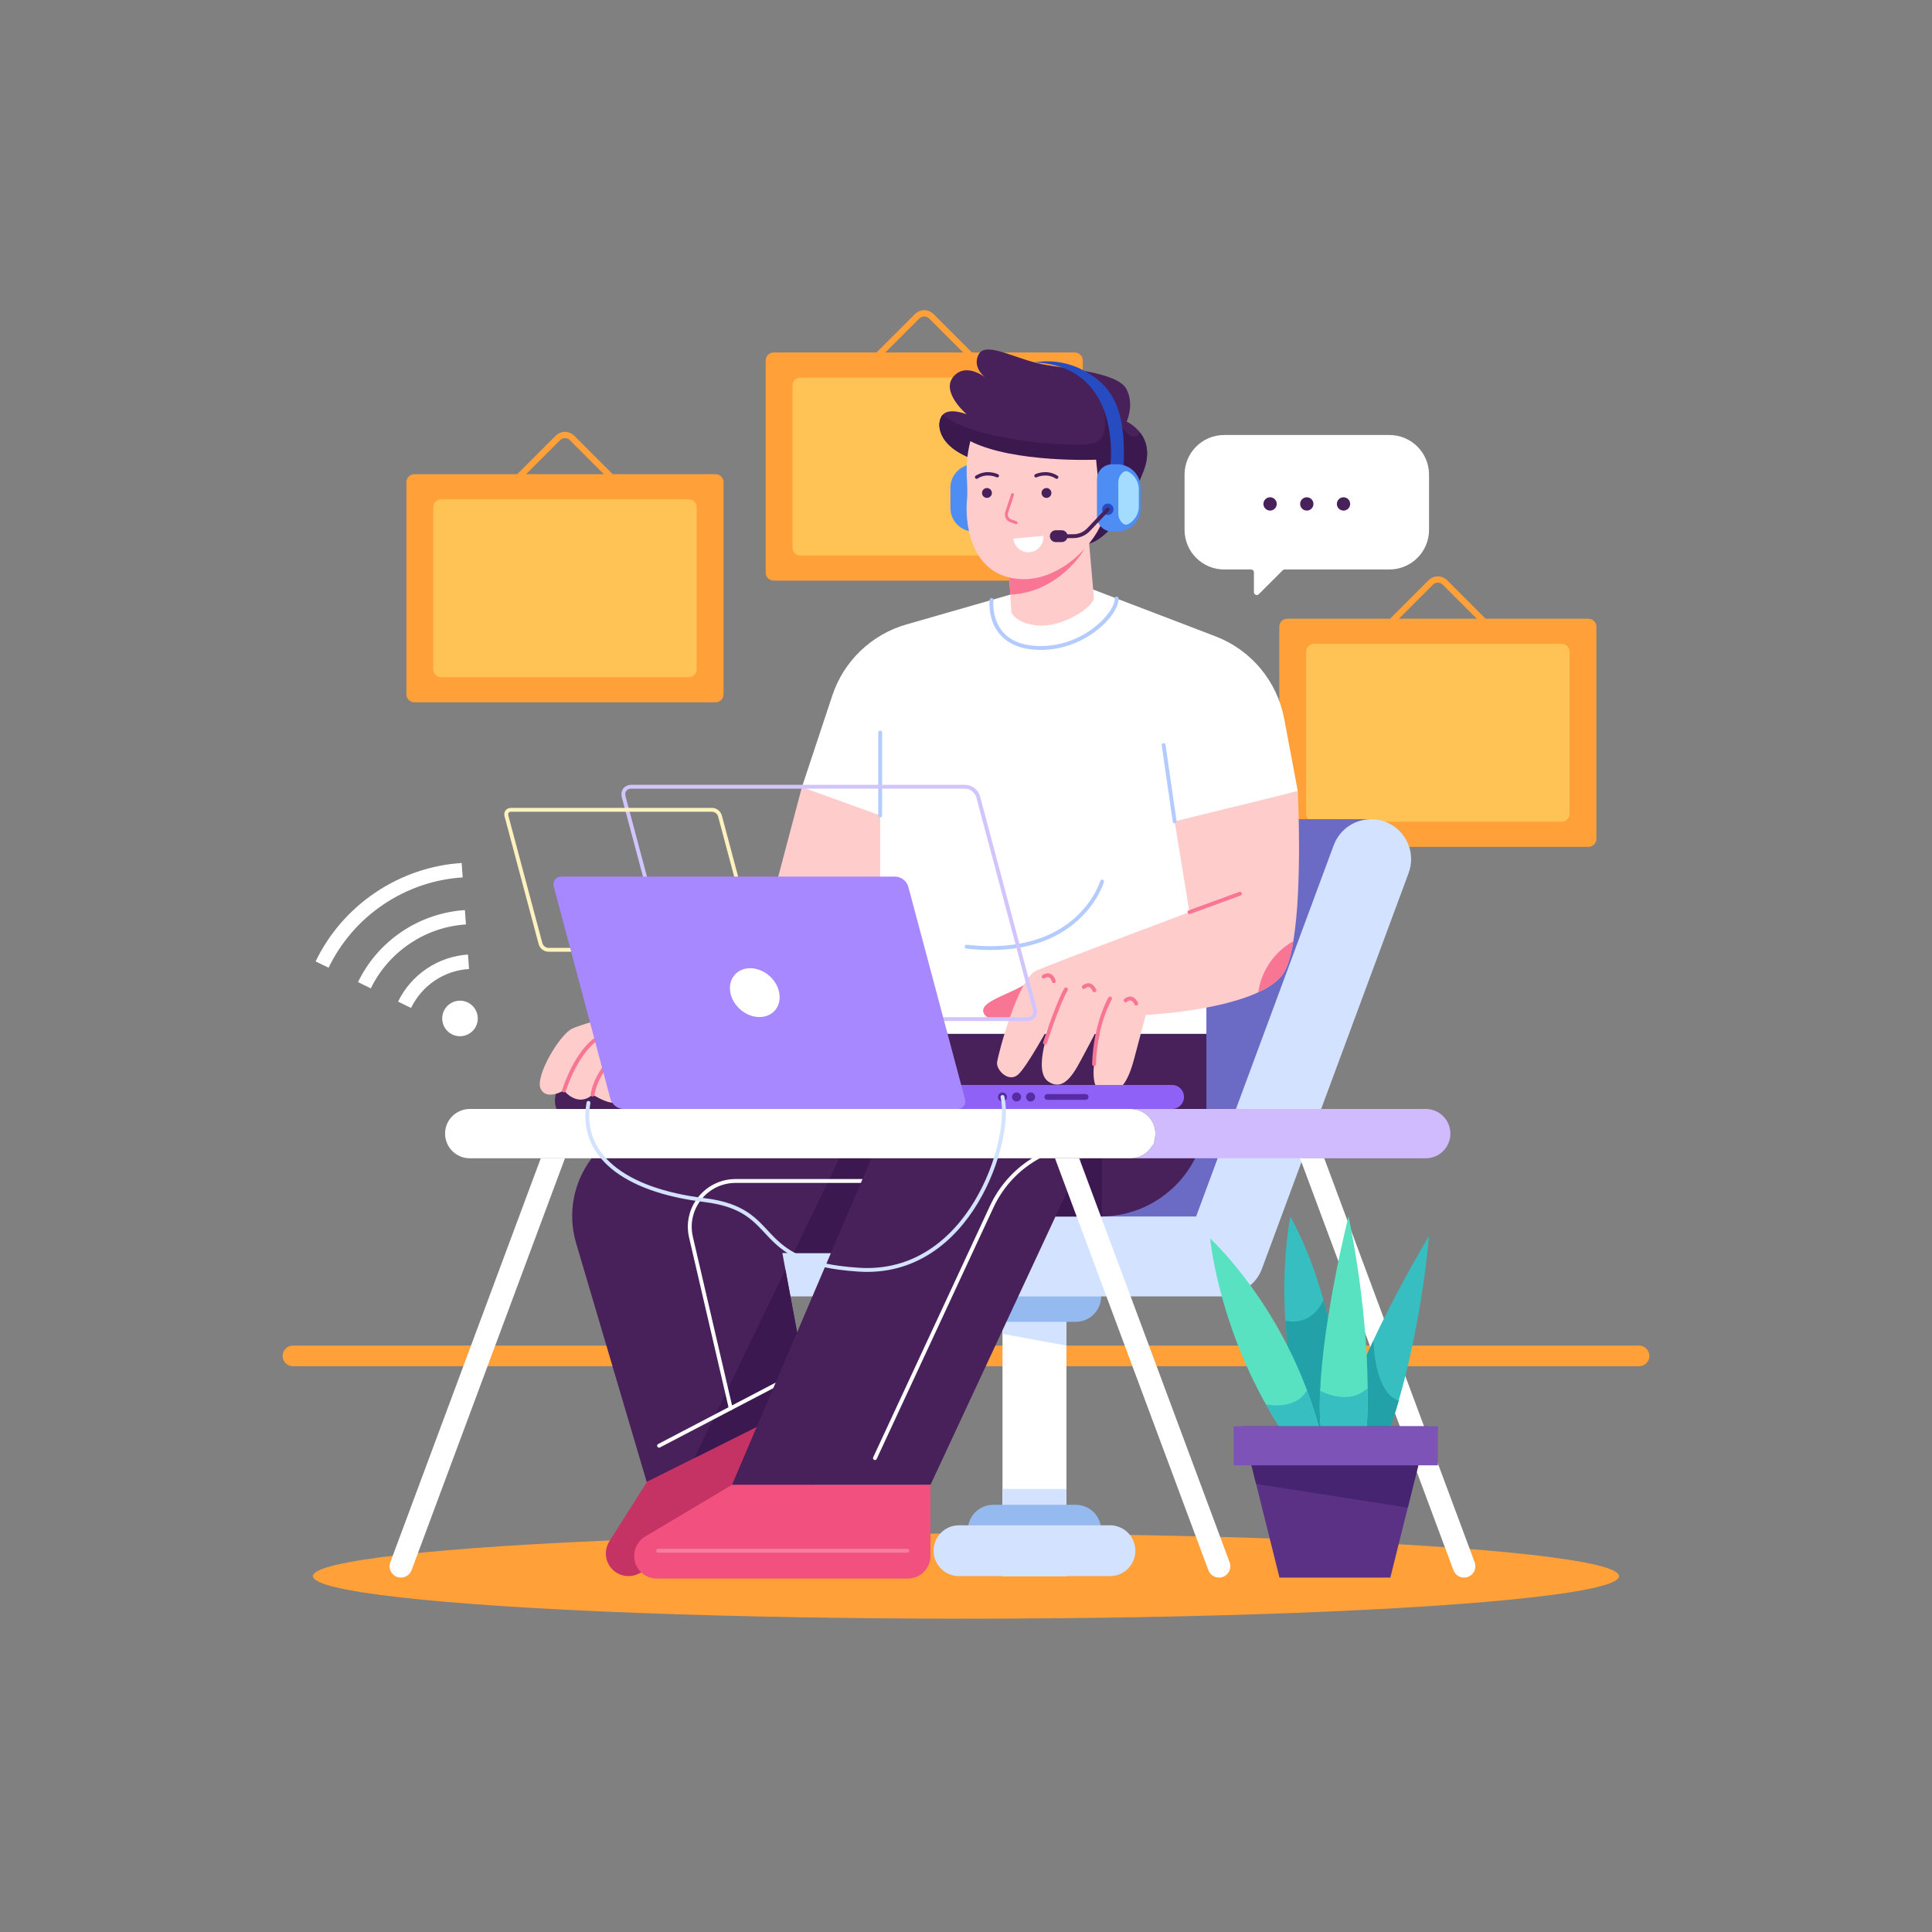 <?xml version="1.0" encoding="utf-8"?>
<!-- Generator: Adobe Illustrator 27.5.0, SVG Export Plug-In . SVG Version: 6.00 Build 0)  -->
<svg version="1.1" xmlns="http://www.w3.org/2000/svg" xmlns:xlink="http://www.w3.org/1999/xlink" x="0px" y="0px"
	 viewBox="0 0 500 500" style="enable-background:new 0 0 500 500;" xml:space="preserve">
<rect x="0" y="0" width="500" height="500" fill="#808080" stroke="none"/>
<!-- <g id="BACKGROUND">
	<rect style="fill:#FFC255;" width="500" height="600"/>
</g> -->
<g id="OBJECTS">
	<g>
		<path style="fill:#FFA039;" d="M424.193,353.58H75.807c-1.475,0-2.67-1.195-2.67-2.67l0,0c0-1.475,1.195-2.67,2.67-2.67h348.387
			c1.475,0,2.67,1.195,2.67,2.67l0,0C426.863,352.384,425.668,353.58,424.193,353.58z"/>
		<g>
			<g>
				<g>
					<path style="fill:#FFA039;" d="M278.172,150.271h-77.963c-1.134,0-2.054-0.92-2.054-2.054V93.286
						c0-1.134,0.919-2.054,2.054-2.054h77.963c1.134,0,2.054,0.92,2.054,2.054v54.931
						C280.226,149.352,279.306,150.271,278.172,150.271z"/>
					<path style="fill:#FFC255;" d="M271.229,143.775h-64.077c-1.134,0-2.054-0.919-2.054-2.054v-41.94
						c0-1.134,0.92-2.054,2.054-2.054h64.077c1.134,0,2.054,0.92,2.054,2.054v41.94
						C273.283,142.856,272.364,143.775,271.229,143.775z"/>
				</g>
				<path style="fill:none;stroke:#FFA039;stroke-width:1.623;stroke-miterlimit:10;" d="M225.167,94.038l12.193-12.193
					c1.011-1.011,2.65-1.011,3.661,0l12.193,12.193"/>
			</g>
			<g>
				<g>
					<path style="fill:#FFA039;" d="M185.193,181.761h-77.963c-1.134,0-2.054-0.92-2.054-2.054v-54.932
						c0-1.134,0.92-2.054,2.054-2.054h77.963c1.134,0,2.054,0.92,2.054,2.054v54.932
						C187.247,180.842,186.328,181.761,185.193,181.761z"/>
					<path style="fill:#FFC255;" d="M178.25,175.266h-64.077c-1.134,0-2.054-0.92-2.054-2.054v-41.94
						c0-1.134,0.92-2.054,2.054-2.054h64.077c1.134,0,2.054,0.92,2.054,2.054v41.94C180.304,174.346,179.385,175.266,178.25,175.266
						z"/>
				</g>
				<path style="fill:none;stroke:#FFA039;stroke-width:1.623;stroke-miterlimit:10;" d="M132.188,125.528l12.193-12.193
					c1.011-1.011,2.65-1.011,3.661,0l12.193,12.193"/>
			</g>
		</g>
		<g>
			<g>
				<g>
					<path style="fill:#FFA039;" d="M411.098,219.162h-77.963c-1.134,0-2.054-0.92-2.054-2.054v-54.932
						c0-1.134,0.92-2.054,2.054-2.054h77.963c1.134,0,2.054,0.919,2.054,2.054v54.932
						C413.152,218.242,412.233,219.162,411.098,219.162z"/>
					<path style="fill:#FFC255;" d="M404.155,212.666h-64.077c-1.134,0-2.054-0.919-2.054-2.054v-41.94
						c0-1.134,0.919-2.054,2.054-2.054h64.077c1.134,0,2.054,0.92,2.054,2.054v41.94
						C406.209,211.746,405.29,212.666,404.155,212.666z"/>
				</g>
				<path style="fill:none;stroke:#FFA039;stroke-width:1.623;stroke-miterlimit:10;" d="M358.093,162.928l12.193-12.193
					c1.011-1.011,2.65-1.011,3.661,0l12.193,12.193"/>
			</g>
		</g>
		<g>
			<g>
				<ellipse style="fill:#FFA039;" cx="250" cy="407.9" rx="169.02" ry="11.014"/>
			</g>
		</g>
	</g>
	<g>
		<g>
			<rect x="259.448" y="330.15" style="fill:#FFFFFF;" width="16.55" height="77.75"/>
			<polygon style="fill:#D2E2FF;" points="275.998,336.7 275.998,348.24 259.448,345.19 259.448,336.7 			"/>
			<polygon style="fill:#D2E2FF;" points="275.998,385.346 275.998,396.886 259.448,393.836 259.448,385.346 			"/>
			<path style="fill:#95BAEF;" d="M278.4,389.441h-21.354c-3.633,0-6.578,2.945-6.578,6.578v0c0,3.633,2.945,6.578,6.578,6.578
				H278.4c3.633,0,6.578-2.945,6.578-6.578v0C284.978,392.387,282.033,389.441,278.4,389.441z"/>
			<path style="fill:#95BAEF;" d="M278.4,328.931h-21.354c-3.633,0-6.578,2.945-6.578,6.578v0c0,3.633,2.945,6.578,6.578,6.578
				H278.4c3.633,0,6.578-2.945,6.578-6.578v0C284.978,331.877,282.033,328.931,278.4,328.931z"/>
			<path style="fill:#D2E2FF;" d="M287.255,394.743H248.19c-3.633,0-6.578,2.945-6.578,6.578l0,0c0,3.633,2.945,6.578,6.578,6.578
				h39.066c3.633,0,6.578-2.945,6.578-6.578l0,0C293.834,397.688,290.888,394.743,287.255,394.743z"/>
			<g>
				<polyline style="fill:#6B6BC6;" points="354.85,212.005 298.169,212.005 258.276,324.871 314.85,319.254 344.978,261.382 				
					"/>
				<path style="fill:#D2E2FF;" d="M365.198,222.34c0,1.2-0.21,2.41-0.65,3.6l-37.96,102.42c-1.1,2.96-3.4,5.11-6.15,6.11
					c-0.01,0.01-0.03,0.02-0.04,0.02c-1.35,0.65-2.87,1.02-4.48,1.02h-121.79c-5.71,0-10.34-4.63-10.34-10.34
					c0-2.86,1.16-5.45,3.03-7.31c1.87-1.88,4.46-3.03,7.31-3.03h115.42l35.61-96.08c1.99-5.35,7.94-8.08,13.29-6.1
					C362.617,214.2,365.198,218.15,365.198,222.34z"/>
			</g>
		</g>
		<g>
			<g>
				<path style="fill:#C43364;" d="M223.228,377.86l-57.93,29.4c-0.85,0.43-1.76,0.64-2.65,0.64c-2.13,0-4.19-1.17-5.22-3.21
					c-0.94-1.84-0.84-4.04,0.27-5.79l9.73-15.37l4.24-6.7l45.81-23.25l7.06,13.91l1.26,2.49
					C227.268,372.87,226.117,376.4,223.228,377.86z"/>
				<path style="fill:#48215B;" d="M202.472,324.275l0.8,4.32l6.3,33.81l-29.9,14.95l-12.31,6.15l-18.25-61.73
					c-4.7-15.92,7.23-31.88,23.83-31.88h71.35l-0.85,34.38H202.472z"/>
				<polygon style="fill:#3B184F;" points="203.272,328.595 209.572,362.405 179.672,377.355 				"/>
				
					<line style="fill:none;stroke:#FFFFFF;stroke-linecap:round;stroke-miterlimit:10;" x1="170.574" y1="374.149" x2="204.277" y2="356.532"/>
				<polygon style="fill:#3B184F;" points="244.292,289.895 243.442,324.275 205.362,324.275 222.012,289.895 				"/>
				<path style="fill:none;stroke:#FFFFFF;stroke-linecap:round;stroke-miterlimit:10;" d="M189.11,364.46l-10.285-44.278
					c-1.727-7.437,3.919-14.546,11.554-14.546h50.429"/>
				<path style="fill:#48215B;" d="M312.212,267.545v19.92c0,14.99-12.05,27.16-26.99,27.35c-0.12,0.01-0.25,0.01-0.37,0.01h-11.69
					l-32.35,69.45h-51.37l39.88-93.45l-0.259-23.28H312.212z"/>
				<path style="fill:#3B184F;" d="M285.222,295.752v19.063c-0.004,0.004-0.006,0.006-0.01,0.01h-12.05l9.175-19.712
					C283.021,293.645,285.222,294.132,285.222,295.752z"/>
				<path style="fill:none;stroke:#FFFFFF;stroke-linecap:round;stroke-miterlimit:10;" d="M226.436,377.355l30.233-65.09
					c4.626-9.959,14.61-16.33,25.591-16.33h18.888"/>
				<path style="fill:#F2517F;" d="M240.808,384.28v18.39c0,0.35-0.03,0.68-0.09,1.01c-0.48,2.76-2.88,4.85-5.77,4.85h-64.96
					c-1.62,0-3.09-0.65-4.15-1.71c-0.83-0.83-1.41-1.92-1.62-3.14c-0.06-0.33-0.09-0.66-0.09-1.01c0-2.06,1.09-3.98,2.86-5.03
					l22.45-13.36H240.808z"/>
				
					<line style="opacity:0.25;fill:none;stroke:#FFFFFF;stroke-linecap:round;stroke-miterlimit:10;" x1="170.319" y1="401.322" x2="234.83" y2="401.322"/>
			</g>
			<g>
				<path style="fill:#48215B;" d="M150.361,274.298c-9.191,7.596-6.319,12.702-6.319,12.702h23.745l-4.681-10.979l-5.532-2.007"/>
				<path style="fill:#FFCCCC;" d="M207.531,203.718l-13.277,50.213c0,0-39.709,9.361-46.128,12.255
					c-3.255,1.468-9.638,12.255-8.234,15.511c1.404,3.255,6.064,0.511,6.064,0.511s3.447,4.525,7.404,1.082
					c4.213,2.429,8.298,4.216,10.213-2.996l52.851-10.42l22.766-56.282L207.531,203.718z"/>
				<path style="fill:none;stroke:#F97594;stroke-linecap:round;stroke-miterlimit:10;" d="M145.957,282.208
					c3.064-9.043,7.277-12.83,8.809-13.511"/>
				<path style="fill:none;stroke:#F97594;stroke-linecap:round;stroke-miterlimit:10;" d="M153.361,283.289
					c0.809-5.528,6.426-11.911,9.745-12.933"/>
				<path style="fill:#FFFFFF;" d="M280.446,151.633l34.1,13.041c9.233,3.531,15.971,11.601,17.798,21.315l3.527,18.75l-23.66,6.468
					v56.34h-84.426v-56.511l-20.255-7.319l7.87-23.716c2.958-8.913,10.122-15.792,19.148-18.385l26.913-7.732L280.446,151.633z"/>
				<path style="fill:none;stroke:#B3CBFF;stroke-linecap:round;stroke-linejoin:round;stroke-miterlimit:10;" d="M250.152,244.995
					c29.164,3.319,35.071-16.851,35.071-16.851"/>
				<path style="fill:#F97594;" d="M267.701,252.74c-3.149,4-14.298,5.872-13.191,9.277c1.106,3.404,10.894,2.213,15.149-0.851"/>
				<path style="fill:#FFCCCC;" d="M334.708,243.58c-0.15,0.92-0.31,1.8-0.5,2.63c-0.45,1.97-0.98,3.65-1.62,4.91
					c-0.99,1.96-2.95,3.59-5.46,4.94c-0.48,0.26-0.98,0.51-1.5,0.75c-10.78,5-29.1,5.86-29.1,5.86s-1.41,5.3-3,11.3
					c-1.6,6-3.77,9.96-8.62,8.36c-4.74-1.55,0.89-19.35,1.14-20.14c-0.23,0.46-3.45,6.94-5.48,10.63c-2.1,3.83-4.85,10.09-9.25,7.09
					c-4.18-2.84,0.58-14.77,1.1-16.04c-0.66,1.21-6.73,12.45-9.04,14.32c-2.45,1.97-5.53-1.28-5.34-3.2
					c0.19-1.91,5.43-21.76,10.15-23.8c4.72-2.05,39.64-15.13,39.64-15.13l-3.83-23.49l31.87-7.83
					C335.867,204.74,337.107,229.25,334.708,243.58z"/>
				<path style="fill:#F97594;" d="M334.708,243.58c-0.15,0.92-0.31,1.8-0.5,2.63c-0.45,1.97-0.98,3.65-1.62,4.91
					c-0.99,1.96-2.95,3.59-5.46,4.94c-0.48,0.26-0.98,0.51-1.5,0.75C326.448,251.12,329.898,246.29,334.708,243.58z"/>
				
					<line style="fill:none;stroke:#F97594;stroke-linecap:round;stroke-miterlimit:10;" x1="307.832" y1="236.061" x2="320.893" y2="231.293"/>
				<path style="fill:none;stroke:#F97594;stroke-linecap:round;stroke-miterlimit:10;" d="M270.445,269.872
					c3.724-11.26,5.426-13.811,5.426-13.811"/>
				<path style="fill:none;stroke:#F97594;stroke-linecap:round;stroke-miterlimit:10;" d="M283.134,275.381
					c0.312-10.386,4.142-16.973,4.142-16.973"/>
				<path style="fill:none;stroke:#F97594;stroke-linecap:round;stroke-miterlimit:10;" d="M270.106,252.74
					c2.043-1.234,2.617,1.191,2.617,1.191"/>
				<path style="fill:none;stroke:#F97594;stroke-linecap:round;stroke-miterlimit:10;" d="M280.473,255.451
					c1.862-1.493,2.751,0.836,2.751,0.836"/>
				<path style="fill:none;stroke:#F97594;stroke-linecap:round;stroke-miterlimit:10;" d="M291.3,258.907
					c1.862-1.493,2.751,0.836,2.751,0.836"/>
				
					<line style="fill:none;stroke:#B3CBFF;stroke-linecap:round;stroke-linejoin:round;stroke-miterlimit:10;" x1="304.002" y1="212.571" x2="301.148" y2="192.825"/>
				
					<line style="fill:none;stroke:#B3CBFF;stroke-linecap:round;stroke-linejoin:round;stroke-miterlimit:10;" x1="227.786" y1="211.038" x2="227.786" y2="189.591"/>
				<path style="fill:none;stroke:#B3CBFF;stroke-linecap:round;stroke-linejoin:round;stroke-miterlimit:10;" d="M256.609,155.28
					c0,0-1.352,11.407,11.078,12.354c12.43,0.946,21.476-8.787,21.298-12.734"/>
			</g>
			<g>
				<g>
					<path style="fill:#4E8EF4;" d="M245.97,126.238v5.24c0,2.62,1.66,4.86,3.99,5.71c0.65,0.24,1.36,0.37,2.09,0.37h1.32
						c2.15,0,3.9-1.75,3.9-3.9v-9.6c0-2.15-1.75-3.9-3.9-3.9h-1.32c-0.73,0-1.44,0.13-2.09,0.37
						C247.63,121.378,245.97,123.618,245.97,126.238z"/>
				</g>
				<path style="fill:#48215B;" d="M295.912,121.966c-3.66,9.36-10.81,21.27-17.79,18.55l-26.4-21.75
					c-9.46-3.46-9.47-9.55-7.73-11.44l0.09-0.09c1.75-1.71,5.77-0.14,6.1-0.01c-0.4-0.35-6.64-5.82-3.49-9.69
					c2.84-3.49,7.16-0.69,8.21,0.08c-0.79-0.65-3.21-2.97-1.59-5.95c1.91-3.53,10.04,1.62,17.53,2.81
					c7.49,1.19,18.68,2.21,20.73,6.3c2.04,4.08,0,8.34,0,8.34s1.95,0.85,3.48,2.83C296.622,113.986,297.772,117.226,295.912,121.966
					z"/>
				<path style="fill:#3B194F;" d="M295.912,121.966c-3.66,9.36-10.81,21.27-17.79,18.55l-26.4-21.75
					c-9.46-3.46-9.47-9.55-7.73-11.44c7.97,6.78,33.61,8.47,38.6,7.49c5.19-1.02,2.92-9.17,2.92-9.17l2.67,1.17
					c0,0,4.25,9.26,6.87,5.13C296.622,113.986,297.772,117.226,295.912,121.966z"/>
				<path style="fill:#FFCCCC;" d="M283.122,154.926c-0.89,2.87-8.8,7.53-14.61,6.95c-5.81-0.57-6.77-3.44-6.77-3.44l-0.28-4.55
					l-0.36-5.92l15.44-6.74l5.18-2.26L283.122,154.926z"/>
				<path style="fill:#F97594;" d="M281.152,140.686c-0.07,1.9-7.53,12.72-19.69,13.2l-0.36-5.92l15.44-6.74
					C279.332,140.506,281.162,140.206,281.152,140.686z"/>
				<path style="fill:#FFCCCC;" d="M251.12,114.182c-1.787,7.213-0.419,10.868-0.866,15.208c-0.447,4.34,0.064,18.383,12.128,20.298
					c12.064,1.915,21.915-10.362,22.979-15.324c2.617,3,6.606-2.074,6.096-4.691c-0.511-2.617-2.011-3.032-3.574-2.33
					c-1.564,0.702-2.17,3.702-2.649,3.542c-0.479-0.16-1.56-11.915-1.56-11.915S262.354,119.862,251.12,114.182z"/>
				
					<path style="fill:none;stroke:#F97594;stroke-width:0.75;stroke-linecap:round;stroke-linejoin:round;stroke-miterlimit:10;" d="
					M262.042,128.006l-1.515,4.609c-0.293,0.892,0.178,1.855,1.063,2.171l1.389,0.496"/>
				<path style="fill:#FFFFFF;" d="M270.009,138.672c0.2,2.141-1.374,4.039-3.515,4.238c-2.141,0.2-4.039-1.374-4.238-3.515"/>
				<path style="fill:#48215B;" d="M272.101,127.581c0,0.705-0.572,1.277-1.277,1.277c-0.705,0-1.277-0.572-1.277-1.277
					c0-0.705,0.572-1.277,1.277-1.277C271.53,126.304,272.101,126.876,272.101,127.581z"/>
				<circle style="fill:#48215B;" cx="255.42" cy="127.581" r="1.277"/>
				
					<path style="fill:none;stroke:#48215B;stroke-width:0.872;stroke-linecap:round;stroke-linejoin:round;stroke-miterlimit:10;" d="
					M268.112,123.126c0,0,2.705-1.342,5.357,0.363"/>
				
					<path style="fill:none;stroke:#48215B;stroke-width:0.872;stroke-linecap:round;stroke-linejoin:round;stroke-miterlimit:10;" d="
					M258.099,123.126c0,0-2.705-1.342-5.357,0.363"/>
				<path style="fill:#274CC1;" d="M287.34,120.709c0,0,3.492-25.926-19.573-26.91c0,0,6.348-1.469,12.961,2.22
					c6.613,3.69,11.123,9.258,9.953,26.165"/>
				<g>
					<path style="fill:#4E8EF4;" d="M295.192,126.236v5.24c0,2.62-1.66,4.86-3.99,5.71c-0.65,0.24-1.36,0.37-2.09,0.37h-1.32
						c-0.47,0-0.93-0.09-1.35-0.25c-1.49-0.54-2.55-1.98-2.55-3.65v-9.6c0-1.67,1.06-3.11,2.55-3.65c0.42-0.16,0.88-0.25,1.35-0.25
						h1.32c0.73,0,1.44,0.13,2.09,0.37C293.532,121.376,295.192,123.616,295.192,126.236z"/>
					<path style="fill:#A4DCFF;" d="M294.723,126.632v4.451c0,1.952-1.085,3.656-2.687,4.533c-0.429,0.234-0.972,0.218-1.355-0.085
						c-0.767-0.606-1.258-1.545-1.258-2.596v-8.155c0-1.051,0.492-1.99,1.258-2.596c0.383-0.303,0.927-0.319,1.355-0.085
						C293.638,122.976,294.723,124.68,294.723,126.632z"/>
				</g>
				<circle style="fill:#274CC1;" cx="286.701" cy="131.804" r="1.479"/>
				<path style="fill:none;stroke:#48215B;stroke-linecap:round;stroke-linejoin:round;stroke-miterlimit:10;" d="M286.701,131.804
					l-4.962,5.251c-1.029,1.089-2.462,1.707-3.961,1.707h-3.588"/>
				<path style="fill:#48215B;" d="M274.761,140.298h-1.523c-0.849,0-1.536-0.688-1.536-1.536l0,0c0-0.849,0.688-1.536,1.536-1.536
					h1.523c0.849,0,1.536,0.688,1.536,1.536l0,0C276.297,139.61,275.609,140.298,274.761,140.298z"/>
			</g>
		</g>
		<g>
			<g>
				<g>
					<path style="fill:#D0BBFF;" d="M375.357,293.38c0,1.76-0.71,3.36-1.87,4.51c-1.15,1.16-2.75,1.87-4.51,1.87h-76.34
						c1.76,0,3.36-0.71,4.51-1.87c1.16-1.15,1.87-2.75,1.87-4.51c0-3.52-2.85-6.38-6.38-6.38h76.34
						C372.508,287,375.357,289.86,375.357,293.38z"/>
					<path style="fill:#FFFFFF;" d="M299.018,293.38c0,1.76-0.71,3.36-1.87,4.51c-1.15,1.16-2.75,1.87-4.51,1.87h-171.06
						c-3.53,0-6.39-2.85-6.39-6.38c0-1.76,0.71-3.36,1.87-4.51c1.16-1.15,2.76-1.87,4.52-1.87h171.06
						C296.168,287,299.018,289.86,299.018,293.38z"/>
				</g>
				<g>
					<path style="fill:#FFFFFF;" d="M103.766,408.275L103.766,408.275c-2.046,0-3.464-2.041-2.75-3.958l38.934-104.557h6.263
						l-39.696,106.605C106.088,407.513,104.992,408.275,103.766,408.275z"/>
					<path style="fill:#FFFFFF;" d="M315.479,408.275L315.479,408.275c2.046,0,3.464-2.041,2.75-3.958L279.295,299.76h-6.263
						l39.696,106.605C313.156,407.513,314.253,408.275,315.479,408.275z"/>
				</g>
				<g>
					<path style="fill:#FFFFFF;" d="M378.893,408.275L378.893,408.275c2.046,0,3.464-2.041,2.75-3.958L342.71,299.76h-6.263
						l39.696,106.605C376.571,407.513,377.668,408.275,378.893,408.275z"/>
				</g>
			</g>
			<g>
				<g>
					<path style="fill:#9061F7;" d="M303.313,280.786h-72.084c-1.716,0-3.107,1.391-3.107,3.107l0,0
						c0,1.716,1.391,3.107,3.107,3.107h72.084c1.716,0,3.107-1.391,3.107-3.107l0,0C306.42,282.177,305.029,280.786,303.313,280.786
						z"/>
					<path style="fill:none;stroke:#D2C5FF;stroke-miterlimit:10;" d="M265.882,263.741h-86.511c-1.445,0-2.929-1.172-3.315-2.617
						l-14.644-54.895c-0.385-1.445,0.474-2.617,1.919-2.617h86.511c1.445,0,2.93,1.172,3.315,2.617l14.644,54.895
						C268.186,262.57,267.327,263.741,265.882,263.741z"/>
					<path style="fill:none;stroke:#FFF2BE;stroke-miterlimit:10;" d="M193.989,245.8h-52.106c-0.871,0-1.765-0.706-1.997-1.576
						l-8.82-33.064c-0.232-0.871,0.285-1.576,1.156-1.576h52.106c0.871,0,1.764,0.706,1.997,1.576l8.82,33.064
						C195.377,245.094,194.86,245.8,193.989,245.8z"/>
					<path style="fill:#A888FF;" d="M247.796,287h-86.511c-1.445,0-2.93-1.172-3.315-2.617l-14.643-54.895
						c-0.386-1.445,0.473-2.617,1.919-2.617h86.511c1.445,0,2.93,1.172,3.315,2.617l14.644,54.895
						C250.101,285.828,249.242,287,247.796,287z"/>
					<circle style="fill:#592BA3;" cx="259.446" cy="283.893" r="1.17"/>
					<path style="fill:none;stroke:#D2E2FF;stroke-linecap:round;stroke-linejoin:round;stroke-miterlimit:10;" d="M259.446,283.893
						c2.638,11.106-8.426,46.554-37.192,44.702c-28.766-1.852-19.064-15.469-40-18.022c-20.936-2.553-32.346-11.8-29.958-25.152"/>
					<circle style="fill:#592BA3;" cx="263.084" cy="283.893" r="1.17"/>
					<circle style="fill:#592BA3;" cx="266.723" cy="283.893" r="1.17"/>
					<path style="fill:#592BA3;" d="M280.957,284.637h-9.915c-0.411,0-0.745-0.333-0.745-0.745l0,0c0-0.411,0.333-0.745,0.745-0.745
						h9.915c0.411,0,0.745,0.333,0.745,0.745l0,0C281.701,284.304,281.368,284.637,280.957,284.637z"/>
				</g>
				
					<ellipse transform="matrix(0.673 -0.74 0.74 0.673 -126.196 228.463)" style="fill:#FFFFFF;" cx="195.25" cy="256.935" rx="5.748" ry="6.945"/>
			</g>
		</g>
		<g>
			<path style="fill:#36BEC1;" d="M369.828,319.88c0,0-1.61,21.01-7.85,42.63c-1.84,6.4-4.09,12.85-6.82,18.83l-16.77-9.57
				c-3.6-10.74-5.19-21.1-5.75-29.97c-1-15.87,1.3-26.96,1.3-26.96s4.88,8.22,8.59,21.67c2.74,9.95,4.84,22.76,3.86,37.23
				c0.73-7.28,4.62-17.36,9.03-26.81C362.038,332.72,369.828,319.88,369.828,319.88z"/>
			<path style="fill:#22A1A8;" d="M361.978,362.51c-1.84,6.4-4.09,12.85-6.82,18.83l-16.77-9.57c-3.6-10.74-5.19-21.1-5.75-29.97
				c3.04,0.61,7.17,0.17,9.89-5.29c2.74,9.95,4.84,22.76,3.86,37.23c0.73-7.28,4.62-17.36,9.03-26.81
				C355.728,352.86,357.068,360.81,361.978,362.51z"/>
			<path style="fill:#59E2C1;" d="M353.958,359.27c0.05,6.23-0.23,12.58-1.04,18.65l-18.83-4.26c-2.42-3.39-4.56-6.8-6.46-10.18
				c-12.53-22.29-14.44-42.95-14.44-42.95s15.7,14.28,25.07,39.28c1.56,4.17,2.95,8.65,4.06,13.4c-0.73-3.66-0.89-8.26-0.67-13.26
				c0.84-19.51,7.34-45.11,7.34-45.11S353.768,336.25,353.958,359.27z"/>
			<path style="fill:#36BEC1;" d="M353.958,359.27c0.05,6.23-0.23,12.58-1.04,18.65l-18.83-4.26c-2.42-3.39-4.56-6.8-6.46-10.18
				c6.79,1.06,9.56-1.79,10.63-3.67c1.56,4.17,2.95,8.65,4.06,13.4c-0.73-3.66-0.89-8.26-0.67-13.26
				C344.768,361.46,349.898,362.95,353.958,359.27z"/>
			<polygon style="fill:#5A3184;" points="369.578,369.13 367.708,376.61 364.328,390.18 359.818,408.28 331.128,408.28 
				325.078,384.03 322.718,374.54 321.367,369.13 			"/>
			<polygon style="fill:#462472;" points="367.708,376.61 364.328,390.18 325.078,384.03 322.718,374.54 338.698,374.18 			"/>
			<rect x="319.277" y="369.126" style="fill:#7E53B7;" width="52.851" height="10.101"/>
		</g>
		<g>
			<g>
				<path style="fill:#FFFFFF;" d="M122.863,261.004c1.42,2.107,0.862,4.966-1.245,6.386c-2.107,1.42-4.966,0.862-6.386-1.245
					c-1.42-2.107-0.862-4.966,1.245-6.386C118.584,258.34,121.443,258.897,122.863,261.004z"/>
				<g>
					<path style="fill:#FFFFFF;" d="M110.428,250.693c-3.293,2.219-5.786,5.187-7.405,8.525l3.354,1.644
						c1.359-2.794,3.422-5.252,6.133-7.078c2.711-1.826,5.79-2.832,8.881-3l-0.281-3.751
						C117.409,247.279,113.721,248.475,110.428,250.693z"/>
				</g>
				<g>
					<path style="fill:#FFFFFF;" d="M103.977,241.118c-5.016,3.379-8.848,7.913-11.323,13.042l3.312,1.636
						c2.206-4.543,5.609-8.567,10.093-11.587c4.458-3.004,9.466-4.646,14.522-4.959l-0.264-3.726
						C114.651,235.915,109.018,237.722,103.977,241.118z"/>
				</g>
				<g>
					<path style="fill:#FFFFFF;" d="M97.15,230.985c-6.865,4.625-12.104,10.843-15.467,17.823l3.354,1.644
						c3.103-6.437,7.888-12.127,14.195-16.377c6.308-4.25,13.379-6.546,20.51-7.004l-0.264-3.726
						C111.746,223.84,104.015,226.36,97.15,230.985z"/>
				</g>
			</g>
			<g>
				<path style="fill:#FFFFFF;" d="M369.833,122.837v14.29c0,5.66-4.59,10.25-10.26,10.25H332.48c-0.197,0-0.385,0.078-0.524,0.217
					l-6.177,6.177c-0.467,0.467-1.265,0.136-1.265-0.524v-5.129c0-0.409-0.332-0.741-0.741-0.741h-6.959
					c-5.661,0-10.25-4.589-10.25-10.25v-14.3c0-5.661,4.589-10.25,10.25-10.25h42.76C365.24,112.576,369.833,117.17,369.833,122.837
					z"/>
				<g>
					<circle style="fill:#48215B;" cx="328.696" cy="130.416" r="1.722"/>
					<circle style="fill:#48215B;" cx="338.198" cy="130.416" r="1.722"/>
					<circle style="fill:#48215B;" cx="347.701" cy="130.416" r="1.722"/>
				</g>
			</g>
		</g>
	</g>
</g>
</svg>
